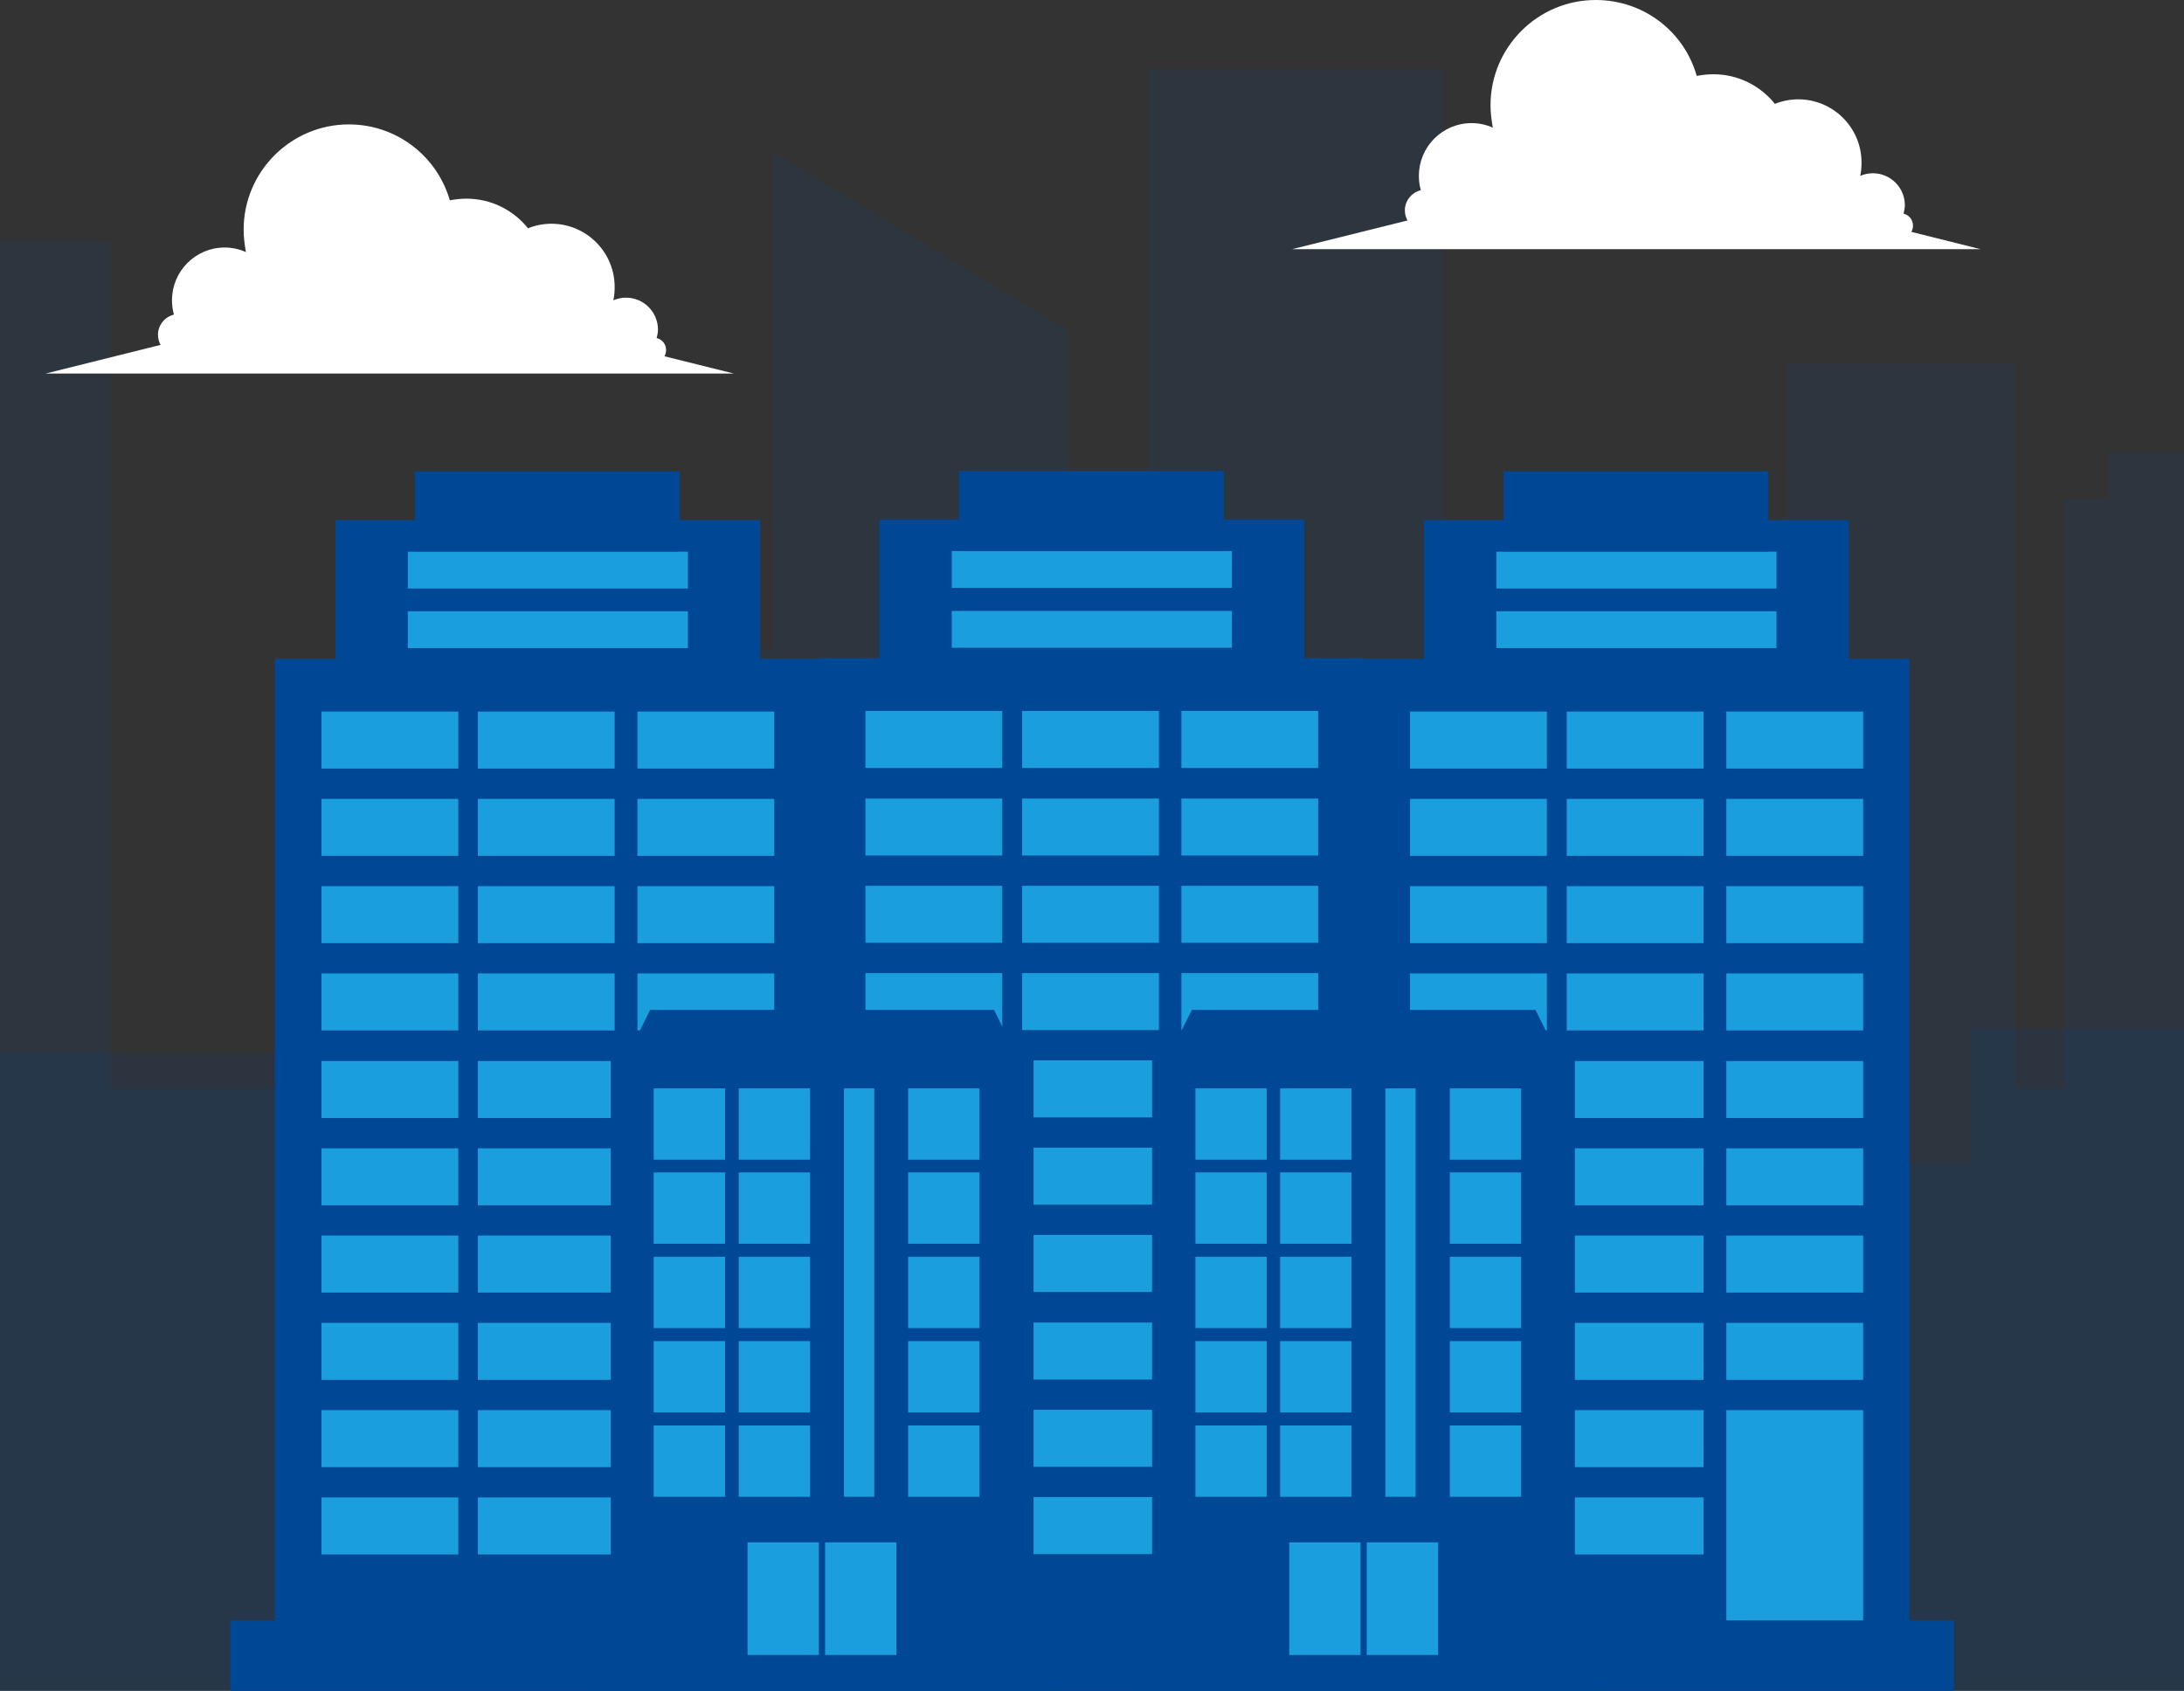 <?xml version="1.0" encoding="utf-8"?>
<!-- Generator: Adobe Illustrator 19.0.1, SVG Export Plug-In . SVG Version: 6.00 Build 0)  -->
<svg version="1.1" id="Layer_1" xmlns="http://www.w3.org/2000/svg" xmlns:xlink="http://www.w3.org/1999/xlink" x="0px" y="0px"
	 viewBox="0 0 670.5 519.2" style="enable-background:new 0 0 670.5 519.2;" xml:space="preserve">
<rect x="0" y="0" width="670.5" height="519.2" fill="#333333" stroke="none"/>
<style type="text/css">
	.st0{opacity:0.12;fill:#004896;}
	.st1{opacity:0.13;fill:#004896;}
	.st2{fill:#004896;}
	.st3{fill:#1A9EDD;}
	.st4{fill:#FFFFFF;}
</style>
<polygon class="st0" points="670.5,138.9 647.2,138.9 647.2,153.1 633.8,153.1 633.8,334.4 618.7,334.4 618.7,111.5 548.5,111.5 
	548.5,334.4 538.1,334.4 538.1,214.9 447.8,214.9 447.8,334.4 443,334.4 443,21.2 352.6,21.2 352.6,334.4 327.7,334.4 327.7,101.4 
	237.4,46.8 237.4,199.5 212.5,199.5 212.5,166.2 153.5,166.2 153.5,334.4 33.9,334.4 33.9,74.1 0,74.1 0,519.8 670.5,519.8 "/>
<polygon class="st1" points="670.5,315.6 605.2,315.6 605.2,357.1 520,357.1 520,486 428.8,486 428.8,342.6 365.9,342.6 365.9,486 
	332.4,486 332.4,284.5 305.7,284.5 305.7,227 242.8,227 242.8,486 217.4,486 217.4,296.9 118.9,296.9 118.9,486 97.8,486 
	97.8,323.2 0,323.2 0,519.8 670.5,519.8 "/>
<g>
	<rect x="270" y="159.5" class="st2" width="130.4" height="56.3"/>
	<rect x="251.4" y="202.1" class="st2" width="167.6" height="304.5"/>
	<rect x="292.2" y="169.2" class="st3" width="86" height="11.3"/>
	<rect x="292.2" y="187.6" class="st3" width="86" height="11.3"/>
	<g>
		<g>
			<rect x="265.7" y="218.3" class="st3" width="42" height="17.5"/>
			<rect x="313.8" y="218.3" class="st3" width="42" height="17.5"/>
			<rect x="362.7" y="218.3" class="st3" width="42" height="17.5"/>
		</g>
		<g>
			<rect x="265.7" y="245.2" class="st3" width="42" height="17.5"/>
			<rect x="313.8" y="245.2" class="st3" width="42" height="17.5"/>
			<rect x="362.7" y="245.2" class="st3" width="42" height="17.5"/>
		</g>
		<g>
			<rect x="265.7" y="272" class="st3" width="42" height="17.5"/>
			<rect x="313.8" y="272" class="st3" width="42" height="17.5"/>
			<rect x="362.7" y="272" class="st3" width="42" height="17.5"/>
		</g>
		<g>
			<rect x="265.7" y="298.8" class="st3" width="42" height="17.5"/>
			<rect x="313.8" y="298.8" class="st3" width="42" height="17.5"/>
			<rect x="362.7" y="298.8" class="st3" width="42" height="17.5"/>
		</g>
		<g>
			<rect x="265.7" y="325.6" class="st3" width="42" height="17.5"/>
			<rect x="313.8" y="325.6" class="st3" width="42" height="17.5"/>
			<rect x="362.7" y="325.6" class="st3" width="42" height="17.5"/>
		</g>
		<g>
			<rect x="265.7" y="352.4" class="st3" width="42" height="17.5"/>
			<rect x="313.8" y="352.4" class="st3" width="42" height="17.5"/>
			<rect x="362.7" y="352.4" class="st3" width="42" height="17.5"/>
		</g>
		<g>
			<rect x="265.7" y="379.2" class="st3" width="42" height="17.5"/>
			<rect x="313.8" y="379.2" class="st3" width="42" height="17.5"/>
			<rect x="362.7" y="379.2" class="st3" width="42" height="17.5"/>
		</g>
		<g>
			<rect x="265.7" y="406.1" class="st3" width="42" height="17.5"/>
			<rect x="313.8" y="406.1" class="st3" width="42" height="17.5"/>
			<rect x="362.7" y="406.1" class="st3" width="42" height="17.5"/>
		</g>
		<rect x="265.7" y="432.9" class="st3" width="42" height="17.5"/>
		<rect x="313.8" y="432.9" class="st3" width="42" height="17.5"/>
		<rect x="362.7" y="432.9" class="st3" width="42" height="64.6"/>
		<rect x="265.7" y="459.7" class="st3" width="42" height="17.5"/>
		<rect x="313.8" y="459.7" class="st3" width="42" height="17.5"/>
	</g>
	<rect x="294.4" y="144.6" class="st2" width="81.3" height="24.6"/>
	<rect x="237.7" y="497.4" class="st2" width="195" height="22.4"/>
</g>
<g>
	<rect x="437.2" y="159.7" class="st2" width="130.4" height="56.3"/>
	<rect x="418.6" y="202.3" class="st2" width="167.6" height="304.5"/>
	<rect x="459.4" y="169.4" class="st3" width="86" height="11.3"/>
	<rect x="459.4" y="187.7" class="st3" width="86" height="11.3"/>
	<g>
		<g>
			<rect x="432.9" y="218.5" class="st3" width="42" height="17.5"/>
			<rect x="481" y="218.5" class="st3" width="42" height="17.5"/>
			<rect x="530" y="218.5" class="st3" width="42" height="17.5"/>
		</g>
		<g>
			<rect x="432.9" y="245.3" class="st3" width="42" height="17.5"/>
			<rect x="481" y="245.3" class="st3" width="42" height="17.5"/>
			<rect x="530" y="245.3" class="st3" width="42" height="17.5"/>
		</g>
		<g>
			<rect x="432.9" y="272.1" class="st3" width="42" height="17.5"/>
			<rect x="481" y="272.1" class="st3" width="42" height="17.5"/>
			<rect x="530" y="272.1" class="st3" width="42" height="17.5"/>
		</g>
		<g>
			<rect x="432.9" y="298.9" class="st3" width="42" height="17.5"/>
			<rect x="481" y="298.9" class="st3" width="42" height="17.5"/>
			<rect x="530" y="298.9" class="st3" width="42" height="17.5"/>
		</g>
		<g>
			<rect x="432.9" y="325.8" class="st3" width="42" height="17.5"/>
			<rect x="481" y="325.8" class="st3" width="42" height="17.5"/>
			<rect x="530" y="325.8" class="st3" width="42" height="17.5"/>
		</g>
		<g>
			<rect x="432.9" y="352.6" class="st3" width="42" height="17.5"/>
			<rect x="481" y="352.6" class="st3" width="42" height="17.5"/>
			<rect x="530" y="352.6" class="st3" width="42" height="17.5"/>
		</g>
		<g>
			<rect x="432.9" y="379.4" class="st3" width="42" height="17.5"/>
			<rect x="481" y="379.4" class="st3" width="42" height="17.5"/>
			<rect x="530" y="379.4" class="st3" width="42" height="17.5"/>
		</g>
		<g>
			<rect x="432.9" y="406.2" class="st3" width="42" height="17.5"/>
			<rect x="481" y="406.2" class="st3" width="42" height="17.5"/>
			<rect x="530" y="406.2" class="st3" width="42" height="17.5"/>
		</g>
		<rect x="432.9" y="433" class="st3" width="42" height="17.5"/>
		<rect x="481" y="433" class="st3" width="42" height="17.5"/>
		<rect x="530" y="433" class="st3" width="42" height="64.6"/>
		<rect x="432.9" y="459.8" class="st3" width="42" height="17.5"/>
		<rect x="481" y="459.8" class="st3" width="42" height="17.5"/>
	</g>
	<rect x="461.6" y="144.7" class="st2" width="81.3" height="24.6"/>
	<rect x="404.9" y="497.6" class="st2" width="195" height="22.4"/>
</g>
<g>
	<rect x="103" y="159.7" class="st2" width="130.4" height="56.3"/>
	<rect x="84.4" y="202.3" class="st2" width="167.6" height="304.5"/>
	<rect x="125.2" y="169.4" class="st3" width="86" height="11.3"/>
	<rect x="125.2" y="187.7" class="st3" width="86" height="11.3"/>
	<g>
		<g>
			<rect x="98.7" y="218.5" class="st3" width="42" height="17.5"/>
			<rect x="146.7" y="218.5" class="st3" width="42" height="17.5"/>
			<rect x="195.7" y="218.5" class="st3" width="42" height="17.5"/>
		</g>
		<g>
			<rect x="98.7" y="245.3" class="st3" width="42" height="17.5"/>
			<rect x="146.7" y="245.3" class="st3" width="42" height="17.5"/>
			<rect x="195.7" y="245.3" class="st3" width="42" height="17.5"/>
		</g>
		<g>
			<rect x="98.7" y="272.1" class="st3" width="42" height="17.5"/>
			<rect x="146.7" y="272.1" class="st3" width="42" height="17.5"/>
			<rect x="195.7" y="272.1" class="st3" width="42" height="17.5"/>
		</g>
		<g>
			<rect x="98.7" y="298.9" class="st3" width="42" height="17.5"/>
			<rect x="146.7" y="298.9" class="st3" width="42" height="17.5"/>
			<rect x="195.7" y="298.9" class="st3" width="42" height="17.5"/>
		</g>
		<g>
			<rect x="98.7" y="325.8" class="st3" width="42" height="17.5"/>
			<rect x="146.7" y="325.8" class="st3" width="42" height="17.5"/>
			<rect x="195.7" y="325.8" class="st3" width="42" height="17.5"/>
		</g>
		<g>
			<rect x="98.7" y="352.6" class="st3" width="42" height="17.5"/>
			<rect x="146.7" y="352.6" class="st3" width="42" height="17.5"/>
			<rect x="195.7" y="352.6" class="st3" width="42" height="17.5"/>
		</g>
		<g>
			<rect x="98.7" y="379.4" class="st3" width="42" height="17.5"/>
			<rect x="146.7" y="379.4" class="st3" width="42" height="17.5"/>
			<rect x="195.7" y="379.4" class="st3" width="42" height="17.5"/>
		</g>
		<g>
			<rect x="98.7" y="406.2" class="st3" width="42" height="17.5"/>
			<rect x="146.7" y="406.2" class="st3" width="42" height="17.5"/>
			<rect x="195.7" y="406.2" class="st3" width="42" height="17.5"/>
		</g>
		<rect x="98.7" y="433" class="st3" width="42" height="17.5"/>
		<rect x="146.7" y="433" class="st3" width="42" height="17.5"/>
		<rect x="195.7" y="433" class="st3" width="42" height="64.6"/>
		<rect x="98.7" y="459.8" class="st3" width="42" height="17.5"/>
		<rect x="146.7" y="459.8" class="st3" width="42" height="17.5"/>
	</g>
	<rect x="127.4" y="144.7" class="st2" width="81.3" height="24.6"/>
	<rect x="70.7" y="497.6" class="st2" width="195" height="22.4"/>
</g>
<g>
	<rect x="187.5" y="319.9" class="st2" width="129.8" height="188.3"/>
	<g>
		<rect x="229.5" y="473.6" class="st3" width="21.9" height="34.6"/>
		<rect x="253.3" y="473.6" class="st3" width="21.9" height="34.6"/>
	</g>
	<rect x="259.1" y="334.2" class="st3" width="9.3" height="125.4"/>
	<g>
		<rect x="200.7" y="334.2" class="st3" width="21.9" height="21.9"/>
		<rect x="226.8" y="334.2" class="st3" width="21.9" height="21.9"/>
		<rect x="278.8" y="334.2" class="st3" width="21.9" height="21.9"/>
	</g>
	<g>
		<rect x="200.7" y="360" class="st3" width="21.9" height="21.9"/>
		<rect x="226.8" y="360" class="st3" width="21.9" height="21.9"/>
		<rect x="278.8" y="360" class="st3" width="21.9" height="21.9"/>
	</g>
	<g>
		<rect x="200.7" y="385.9" class="st3" width="21.9" height="21.9"/>
		<rect x="226.8" y="385.9" class="st3" width="21.9" height="21.9"/>
		<rect x="278.8" y="385.9" class="st3" width="21.9" height="21.9"/>
	</g>
	<g>
		<rect x="200.7" y="411.8" class="st3" width="21.9" height="21.9"/>
		<rect x="226.8" y="411.8" class="st3" width="21.9" height="21.9"/>
		<rect x="278.8" y="411.8" class="st3" width="21.9" height="21.9"/>
	</g>
	<g>
		<rect x="200.7" y="437.7" class="st3" width="21.9" height="21.9"/>
		<rect x="226.8" y="437.7" class="st3" width="21.9" height="21.9"/>
		<rect x="278.8" y="437.7" class="st3" width="21.9" height="21.9"/>
	</g>
	<rect x="181.1" y="508.2" class="st2" width="142.5" height="11"/>
	<polygon class="st2" points="311.4,322.8 193.3,322.8 199.6,310.1 305.2,310.1 	"/>
</g>
<g>
	<rect x="353.7" y="319.9" class="st2" width="129.8" height="188.3"/>
	<g>
		<rect x="395.8" y="473.6" class="st3" width="21.9" height="34.6"/>
		<rect x="419.6" y="473.6" class="st3" width="21.9" height="34.6"/>
	</g>
	<rect x="425.3" y="334.2" class="st3" width="9.3" height="125.4"/>
	<g>
		<rect x="367" y="334.2" class="st3" width="21.9" height="21.9"/>
		<rect x="393" y="334.2" class="st3" width="21.9" height="21.9"/>
		<rect x="445.1" y="334.2" class="st3" width="21.9" height="21.9"/>
	</g>
	<g>
		<rect x="367" y="360" class="st3" width="21.9" height="21.9"/>
		<rect x="393" y="360" class="st3" width="21.9" height="21.9"/>
		<rect x="445.1" y="360" class="st3" width="21.9" height="21.9"/>
	</g>
	<g>
		<rect x="367" y="385.9" class="st3" width="21.9" height="21.9"/>
		<rect x="393" y="385.9" class="st3" width="21.9" height="21.9"/>
		<rect x="445.1" y="385.9" class="st3" width="21.9" height="21.9"/>
	</g>
	<g>
		<rect x="367" y="411.8" class="st3" width="21.9" height="21.9"/>
		<rect x="393" y="411.8" class="st3" width="21.9" height="21.9"/>
		<rect x="445.1" y="411.8" class="st3" width="21.9" height="21.9"/>
	</g>
	<g>
		<rect x="367" y="437.7" class="st3" width="21.9" height="21.9"/>
		<rect x="393" y="437.7" class="st3" width="21.9" height="21.9"/>
		<rect x="445.1" y="437.7" class="st3" width="21.9" height="21.9"/>
	</g>
	<rect x="347.4" y="508.2" class="st2" width="142.5" height="11"/>
	<polygon class="st2" points="477.7,322.8 359.6,322.8 365.9,310.1 471.4,310.1 	"/>
</g>
<path class="st4" d="M204,109.4c0.3-0.6,0.5-1.2,0.5-1.9c0-1.8-1.2-3.3-2.9-3.7c0.2-0.8,0.4-1.7,0.4-2.6c0-5.4-4.4-9.8-9.8-9.8
	c-1.4,0-2.7,0.3-3.9,0.8c0.3-1.3,0.4-2.7,0.4-4.1c0-10.7-8.7-19.4-19.4-19.4c-2.5,0-5,0.5-7.2,1.4c-4.4-5.5-11.2-9.1-18.9-9.1
	c-1.7,0-3.4,0.2-5.1,0.5c-3.9-13.5-16.3-23.3-31-23.3c-17.8,0-32.3,14.5-32.3,32.3c0,2.4,0.3,4.6,0.7,6.9c-2-0.9-4.2-1.4-6.5-1.4
	c-9,0-16.2,7.3-16.2,16.2c0,1.5,0.2,3,0.6,4.4c-2.8,0.7-4.9,3.2-4.9,6.2c0,1.1,0.3,2.2,0.8,3.1L14,114.7h211.3L204,109.4z"/>
<path class="st4" d="M586.8,71.2c0.3-0.6,0.5-1.2,0.5-1.9c0-1.8-1.2-3.3-2.9-3.7c0.2-0.8,0.4-1.7,0.4-2.6c0-5.4-4.4-9.8-9.8-9.8
	c-1.4,0-2.7,0.3-3.9,0.8c0.3-1.3,0.4-2.7,0.4-4.1c0-10.7-8.7-19.4-19.4-19.4c-2.5,0-5,0.5-7.2,1.4c-4.4-5.5-11.2-9.1-18.9-9.1
	c-1.7,0-3.4,0.2-5.1,0.5C517.1,9.8,504.7,0,489.9,0c-17.8,0-32.3,14.5-32.3,32.3c0,2.4,0.3,4.6,0.7,6.9c-2-0.9-4.2-1.4-6.5-1.4
	c-9,0-16.2,7.3-16.2,16.2c0,1.5,0.2,3,0.6,4.4c-2.8,0.7-4.9,3.2-4.9,6.2c0,1.1,0.3,2.2,0.8,3.1l-35.4,8.8h211.3L586.8,71.2z"/>
</svg>
